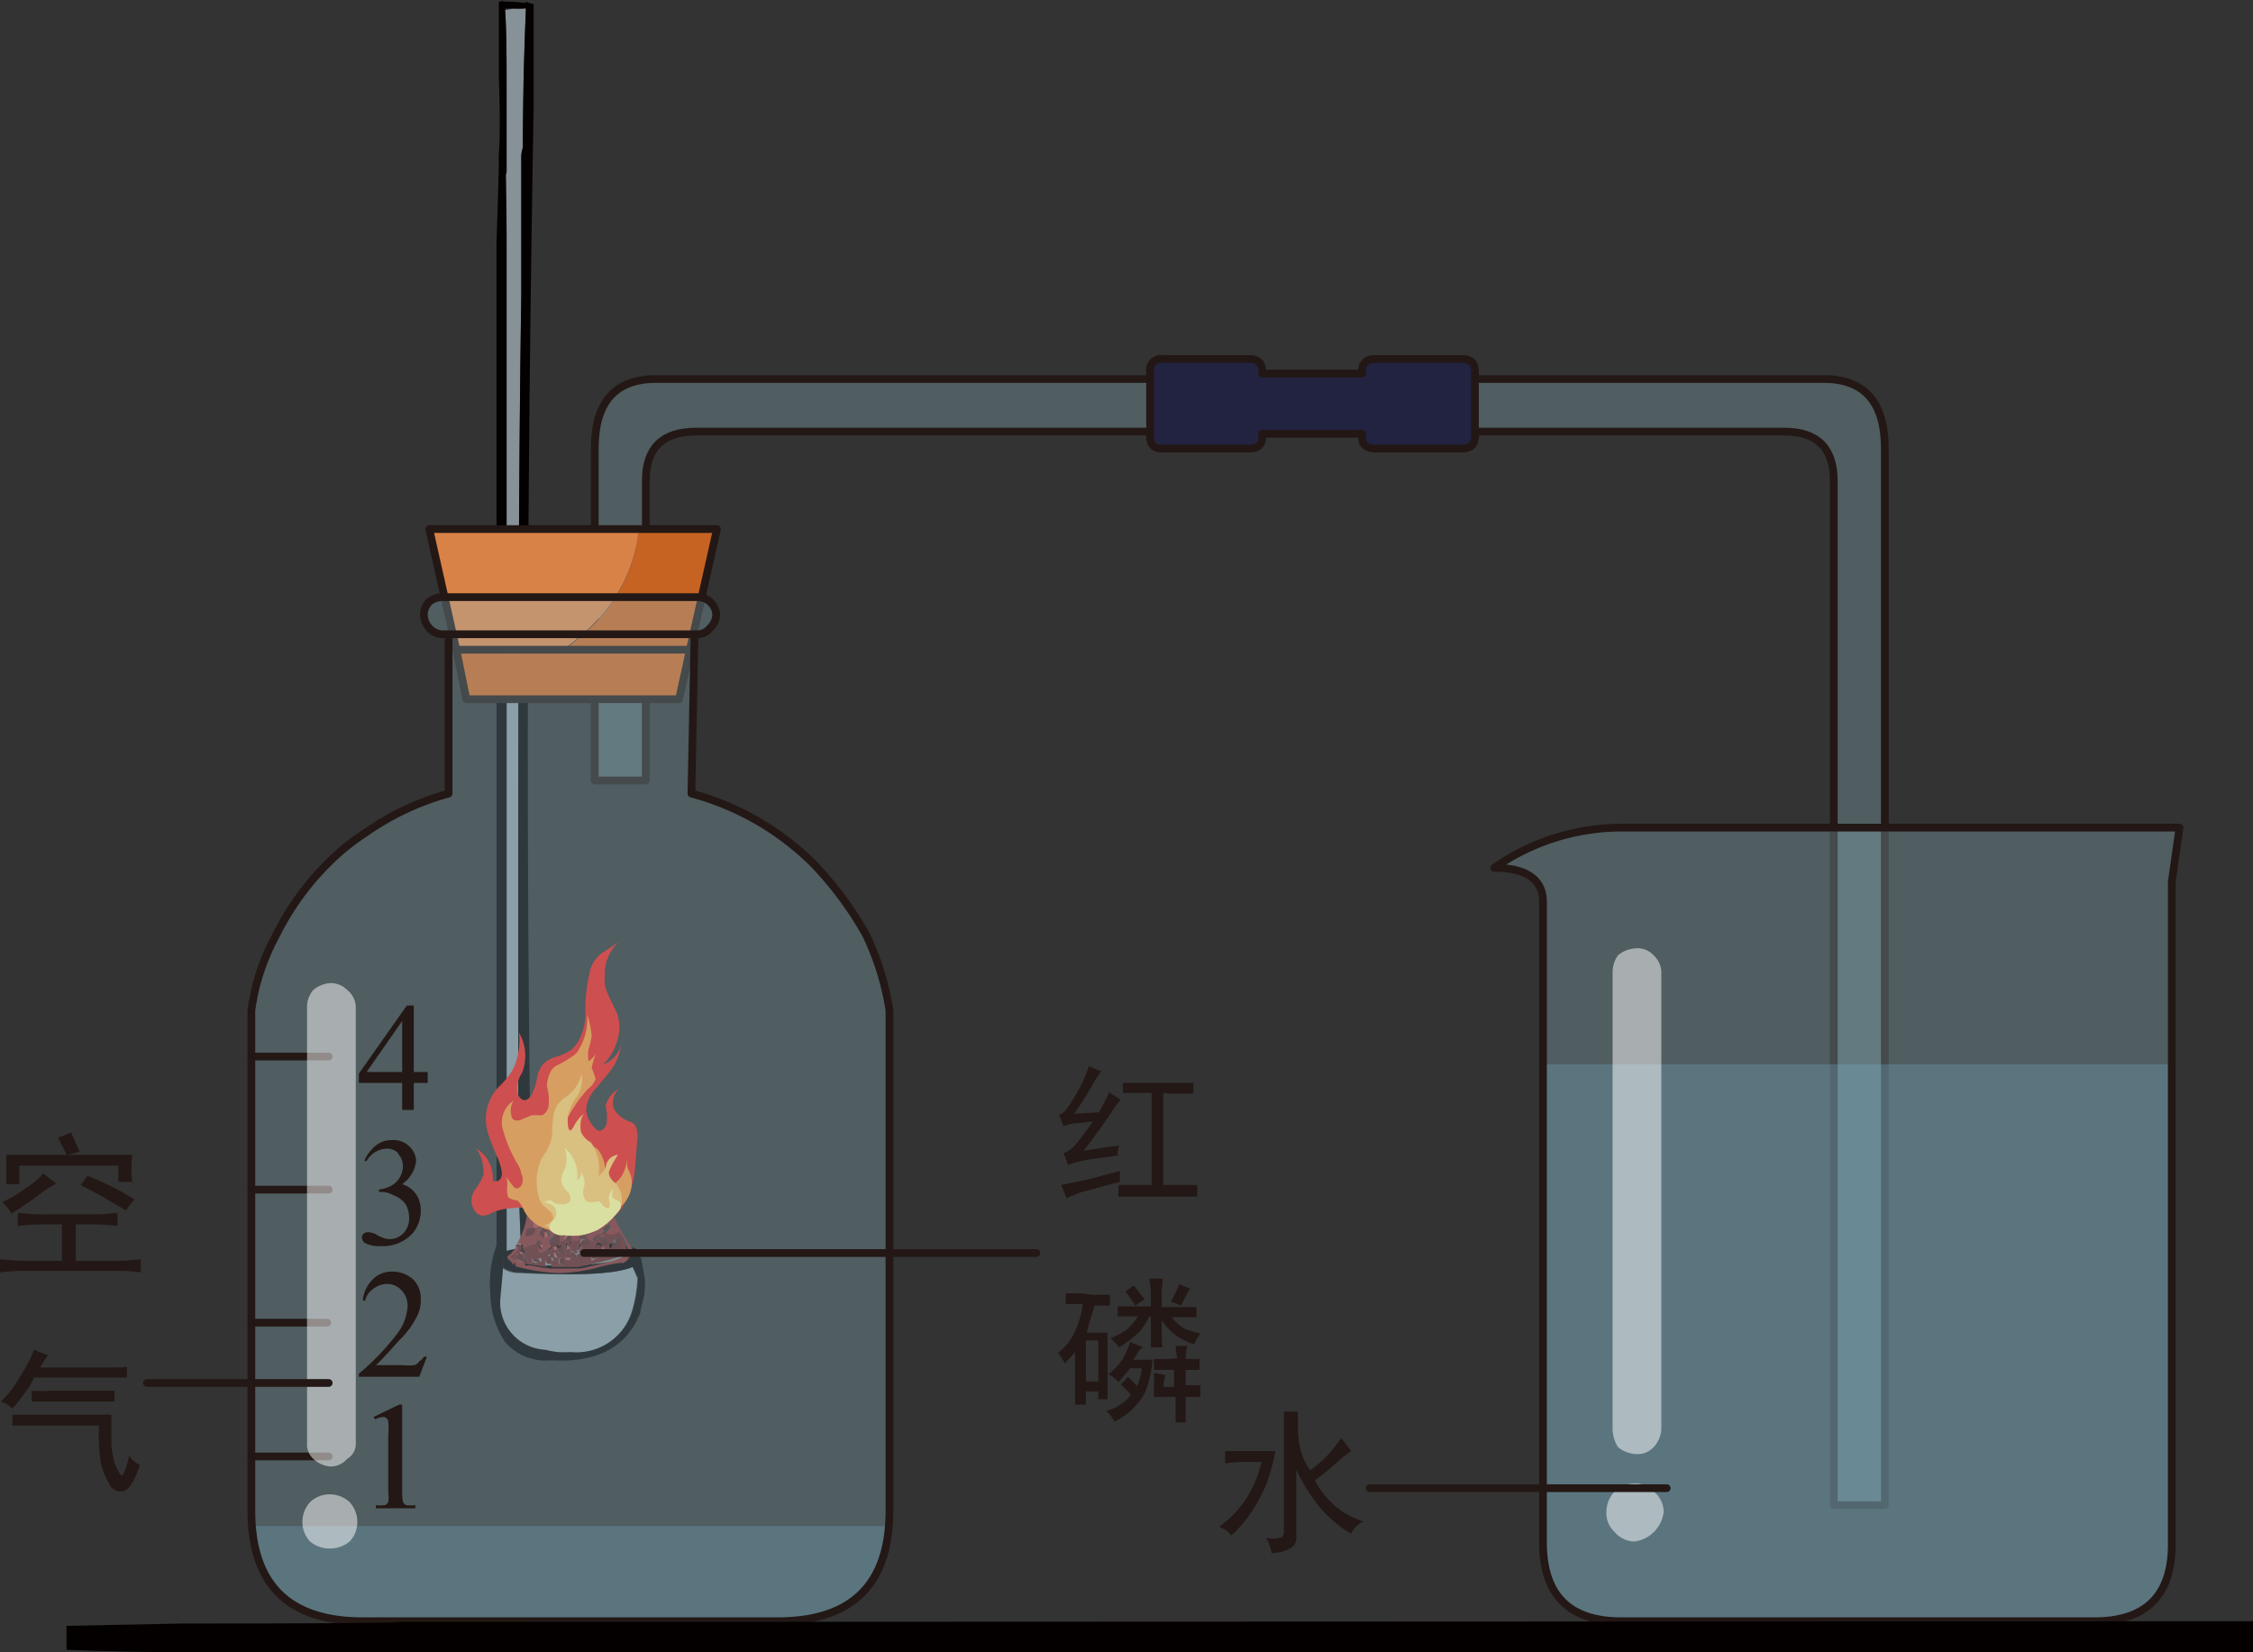 <svg xmlns="http://www.w3.org/2000/svg" viewBox="0 0 145.65 106.8"><rect x="0" y="0" width="145.65" height="106.8" fill="#333333" stroke="none"/><defs><style>.cls-1{fill:#67a3c3;}.cls-1,.cls-15{fill-opacity:0.3;}.cls-1,.cls-10,.cls-11,.cls-12,.cls-13,.cls-14,.cls-15,.cls-16,.cls-17,.cls-18,.cls-19,.cls-2,.cls-20,.cls-21,.cls-22,.cls-3,.cls-4,.cls-5,.cls-6,.cls-7,.cls-8,.cls-9{fill-rule:evenodd;}.cls-2{fill:#869298;}.cls-3{fill:#040000;}.cls-4{fill:#757c7f;}.cls-5{fill:#a64443;}.cls-6{fill:#561f1f;}.cls-7{fill:#812d2d;}.cls-8{fill:#742e2e;}.cls-9{fill:#642222;}.cls-10{fill:#7f2f30;}.cls-11{fill:#e71f19;}.cls-12{fill:#f29233;}.cls-13{fill:#f6bf60;}.cls-14{fill:#f7ec8e;}.cls-15{fill:#93becc;}.cls-16{fill:#222340;}.cls-17,.cls-18{fill:none;stroke:#231815;stroke-linecap:round;stroke-linejoin:round;stroke-width:0.5px;}.cls-18{stroke-opacity:0.99;}.cls-19{fill:#c66322;}.cls-20{fill:#d98247;}.cls-21{fill:#fff;fill-opacity:0.5;}.cls-22{fill:#231815;}</style></defs><title>资源 2</title><g id="图层_2" data-name="图层 2"><g id="Selected_Items" data-name="Selected Items"><path class="cls-1" d="M23.45,104.8q-6.68,0-7.15-6.15H57.4q-.48,6.15-7.2,6.15Z"/><path class="cls-2" d="M33.2.55A5.78,5.78,0,0,0,34,.5c-.1,2.37-.17,5.38-.2,9.05a1.8,1.8,0,0,0-.1.6v9q-.19,12.45-.2,37.05,0,6.1,0,10.75v3.95q0,7.09.2,9.8l-.95.2v-65c0-1.83,0-3.37-.05-4.6a.21.21,0,0,0,.05-.15l0-5.8c0-2,0-3.6-.1-4.7ZM40.9,81.9l.3.75a8.62,8.62,0,0,1-.35,2.1,3.79,3.79,0,0,1-4,2.7,7.62,7.62,0,0,1-.85,0,5.62,5.62,0,0,1-.8-.15,3.06,3.06,0,0,1-2.9-3.35c.1-1.1.17-2,.2-2.75h0a1.23,1.23,0,0,0,0,.35,1.64,1.64,0,0,0,0,.45,1.93,1.93,0,0,0,1.1.3C37.35,82.48,39.77,82.37,40.9,81.9Z"/><path class="cls-3" d="M33.2.55h-.55c.07,1.1.1,2.67.1,4.7l0,5.8a.21.21,0,0,1-.05.15c0,1.23.05,2.77.05,4.6V80.85l.95-.2q-.19-2.7-.2-9.8V66.9q0-4.65,0-10.75,0-24.6.2-37v-9a1.8,1.8,0,0,1,.1-.6c0-3.67.1-6.68.2-9A5.78,5.78,0,0,1,33.2.55Zm1.3-.3c0,.87,0,3.08,0,6.65q-.6,33.49-.25,64,0,5,0,9.75a.66.66,0,0,1,.4-.15h.45a14.85,14.85,0,0,1,6,.2v.15a1.93,1.93,0,0,0,.35.5l.25,1.4c0,.1,0,.42-.05,1-.07.23-.13.5-.2.8a1,1,0,0,0-.05.3c-.83,2.13-2.63,3.17-5.4,3.1a7.16,7.16,0,0,0-.8,0,3.47,3.47,0,0,1-2.55-1.2,5.78,5.78,0,0,1-.95-3.1,7.32,7.32,0,0,1,.4-3.15V15.65q.1-3,.15-5.1a4.83,4.83,0,0,1,0-.6c.07-1,.08-2.63,0-4.9V2c0-.7,0-1.22,0-1.55V.1h.15l.1-.1V.1A11.69,11.69,0,0,1,34,.2V.1A1.26,1.26,0,0,0,34.5.25ZM40.9,81.9c-1.13.47-3.55.58-7.25.35a1.93,1.93,0,0,1-1.1-.3,1.64,1.64,0,0,1,0-.45,1.23,1.23,0,0,1,0-.35h0c0,.73-.1,1.65-.2,2.75a3.06,3.06,0,0,0,2.9,3.35,5.62,5.62,0,0,0,.8.15,7.62,7.62,0,0,0,.85,0,3.79,3.79,0,0,0,4-2.7,8.62,8.62,0,0,0,.35-2.1Zm-.3-.85a8.88,8.88,0,0,0-1.4-.25,6.88,6.88,0,0,0-3-.15l-2,.25a1.57,1.57,0,0,0-.6.1v0a.82.82,0,0,1-.5.2.16.16,0,0,1,.1,0v0h-.1c0,.07.1.1.2.1v0c0,.07.12.1.25.1h.3a10.34,10.34,0,0,0,1.2.15c.83,0,1.57,0,2.2,0s1.3-.1,2-.2A2.07,2.07,0,0,0,40.6,81.05Z"/><path class="cls-4" d="M40.6,81.05a2.07,2.07,0,0,1-1.35.55c-.7.1-1.37.17-2,.2s-1.37,0-2.2,0a10.34,10.34,0,0,1-1.2-.15h-.3c-.13,0-.22,0-.25-.1v0c-.1,0-.17,0-.2-.1h.1v0a.16.16,0,0,0-.1,0,.82.82,0,0,0,.5-.2v0a1.57,1.57,0,0,1,.6-.1l2-.25a6.88,6.88,0,0,1,3,.15A8.88,8.88,0,0,1,40.6,81.05Z"/><path class="cls-5" d="M38.05,77.4c.1.1.15.17.15.2h.15l-.1.15-.1,0-.2-.25Zm.3,1v0a.49.49,0,0,1,.2.1h.05v.1l-.35,0,0-.15Q38.2,78.5,38.35,78.45Zm.75.65v-.2h.2l.05.25-.05.1ZM40,80.8h.15l0-.15h.05v.15l-.2,0Zm-.15-.65c-.07,0-.1.1-.1.2h-.05l-.1-.15s.05,0,.15,0v-.1Zm-.9-.7s0,.07.1.1v0l-.15.15h-.2v0l0-.2.25-.1Zm-.85,0-.1-.05-.05-.2H38a.21.21,0,0,0,0,.15l.15,0h.05l-.05.05Zm.35,1,.05.2.2,0H38.4l0-.2A0,0,0,0,1,38.4,80.45Zm.6,0,.1.35-.1.05-.2-.1a.48.48,0,0,1,.1-.15A.15.15,0,0,0,39,80.5Zm-.75.65v.15h.35l-.4.2-.05-.2.05-.15Zm-3.4-3h0a.49.49,0,0,0,.2-.1v.15h-.25Zm1.6-1v.1h0l-.1.35h-.35v-.5A.6.6,0,0,1,36.45,77.2Zm-.4,1h.2l0,.25,0,0h-.1ZM35.6,78v0h.25l-.15.3h-.15l0-.2A.15.15,0,0,1,35.6,78Zm1.45.1v.15h.1l-.1.25a.42.42,0,0,1-.25,0l.05-.1-.05-.2L37,78Zm.3-.7c-.17,0-.25,0-.25-.15v-.1c0-.23.13-.3.4-.2l.1.25-.25-.2s-.07.12-.2.25C37.22,77.2,37.28,77.25,37.35,77.35Zm.45.7v.15s-.07,0-.2,0l-.1,0V78h.25Zm-1.2,2-.15,0c0-.2.12-.3.35-.3l.05.1v0l-.05,0C36.67,79.9,36.6,80,36.6,80.05Zm.3-.65H37a.28.28,0,0,1,.2-.1l.15.2-.25,0-.15,0Zm.25-.75c-.07,0-.1.07-.1.1a.51.51,0,0,0,.1.3.24.24,0,0,1-.25-.2c0-.17.1-.25.2-.25ZM35.6,79l.15-.25h0l0,0,0,.3h-.2Zm.2,1v.1h0l0-.1Zm.9.45.25.3-.3.1,0-.4Zm-1,.1H36l0,.3h-.3Zm-2,.65c0-.07-.1-.1-.2-.1v-.2h.25l.1.25Zm2,0,0-.05,0,0,.1-.15.2.35-.1,0A.29.29,0,0,1,35.75,81.15Zm.75.3v-.2h.2l.15,0v.15l-.35,0Zm1.2-.3a.28.28,0,0,0-.2-.1v0h.1l.1-.1.1.15,0,.1Zm-.1-.8h-.05l0-.3.25,0,.15.15C37.7,80.08,37.6,80.15,37.6,80.35Zm-3-1h-.1l0-.3a.41.41,0,0,1,.2-.3l.2.15v.4Zm.7.25h.1l.1.25-.15.15-.15,0V79.6Zm-.2-.1h-.2v.1a.5.5,0,0,0,0,.15l0,.1-.15-.1c0-.23.07-.35.2-.35Zm-.15.9h.15l.1,0v.15l-.15.1-.15-.25Zm-.1,1.15a.16.16,0,0,1,0-.1l-.15-.15a.49.49,0,0,1,.2,0v.2Z"/><path class="cls-6" d="M38.35,77.6H38.2s-.05-.1-.15-.2l-.25-.25c.07-.13.15-.2.25-.2a.49.49,0,0,1,.2,0c.2,0,.3.08.3.25v0l-.1.35Zm.45.85c-.07.1-.13.15-.2.15h-.05a.49.49,0,0,0-.2-.1v0c-.07-.13-.05-.22,0-.25v-.1s.05-.07.15-.1h-.1l-.05,0c0-.1.08-.17.25-.2l.05,0V78l-.05,0,.15,0v.4ZM33.1,81.6a.5.5,0,0,0,0-.15l.2.15-.05.15a.5.5,0,0,0-.15,0Zm.55-.75-.1,0-.2-.1c0-.17,0-.27,0-.3h.05a.23.23,0,0,1,.2,0l.15.1v.15A.29.29,0,0,1,33.65,80.85Zm.1.7c-.27-.13-.4-.3-.4-.5a.36.36,0,0,1,.25,0c.1,0,.17,0,.2.1a.78.78,0,0,1,.05.3.28.28,0,0,0,.1-.2.19.19,0,0,1,.15.2.92.92,0,0,1-.05.25H33.8v-.15ZM40,80.8H39.8l0-.1-.25.1,0-.35h.3v0h0v-.05c0-.1,0-.17.1-.2a.15.15,0,0,1,.1-.15l.25.2-.15.2c.1.07.15.13.15.2v.05l0,.15Zm-.85-1.7.2.15-.25.3h0c-.07,0-.1-.07-.1-.1a.5.5,0,0,1,0-.15ZM38,78.9l.15-.15.05.1.15.25,0,.3-.2-.05h-.05l-.15,0a.21.21,0,0,1,0-.15.3.3,0,0,1-.05-.2Zm-1.1.5s0-.05,0-.15l0-.15h.25l.15.15-.15,0a.28.28,0,0,0-.2.1Zm1.75.35V80l0,0h-.25l-.1-.2.2-.15Zm0,1-.2,0-.05-.2a.36.36,0,0,1,.5,0v.2Zm.35-.2-.1-.25.2-.2a.56.56,0,0,1,.2.35l-.1.1Zm-.4.8h-.35v-.15l0-.1c0-.13.13-.18.4-.15l0,.2Zm-4-2.85a.45.45,0,0,1,.1.25l-.2,0h0a.21.21,0,0,0-.15,0c0-.13,0-.23.2-.3Zm.25-.25H34.7l-.05-.1v-.25h.4l.1.15a.16.16,0,0,0,0,.1.49.49,0,0,1-.2.1Zm1.65-.9h0v-.4h.15c.07,0,.15.07.25.2v.1l-.05.1Zm.2.2.2.1v.2l-.3,0-.1-.2C36.5,77.58,36.57,77.53,36.7,77.5ZM35.6,78l-.05-.15c0-.17.1-.25.3-.25l.1.2v.1l-.1.15H35.6Zm1.2.45-.15,0-.15-.35h.3l.05.2Zm.35-.2h-.1v-.15L37,78l.3-.1.1.15-.1.2Zm.2-.85c-.07-.1-.13-.15-.2-.15.13-.13.2-.22.2-.25l.25.2-.05.2-.1.05Zm-.1.25.2-.1h.25l0,0,0,.25h-.4Zm-.1,1.05s0-.05.1-.05l.2.1.1.15c0,.17-.1.25-.2.25l-.2,0a.51.51,0,0,1-.1-.3S37.08,78.68,37.15,78.65Zm-.55,1.4c0-.07.07-.15.2-.25l.05,0a.49.49,0,0,1,.1.2l-.05.15-.1.2a.93.93,0,0,1-.2-.25Zm1.3-.75v0l-.1.15-.1,0-.2,0c.07-.23.13-.35.2-.35l.1.1Zm-1.1,0-.3,0s-.07.05-.2.05a.16.16,0,0,1-.1-.05l-.15,0v-.2h.35l.2-.15.2.15Zm-1-.6.15-.1.25.15-.2.3h-.2l0-.3Zm0,0L35.6,79h-.2l0-.25a.18.18,0,0,0,.2-.2l.2.15Zm0,1.8a.24.24,0,0,1-.2-.25.18.18,0,0,1,.2-.2h0V80a.45.45,0,0,1,.2-.35l.2.15v.5l-.15.1H36v.05Zm1.85-.15c0-.2.1-.27.3-.2H38l0,.2,0,.15H37.7A.15.15,0,0,1,37.6,80.35Zm-1.55.45a.41.41,0,0,1,.2-.3,1.81,1.81,0,0,0,.35.5l-.3,0-.15,0Zm-1.4-.45,0-.1.15-.2c.13.1.2.17.2.2v.15l-.05,0h-.25Zm1.1.7,0,0,0,.05,0,.15h-.2a.85.85,0,0,1,.1.4l-.1,0q-.3,0-.3-.15v-.15c0-.1.07-.17.2-.2l.1,0-.1-.15V81h.3Zm.75.4,0,.25h-.3l-.1-.2c0-.23.13-.3.4-.2Zm1-.4a.28.28,0,0,1,.2.1v.2l-.15.15a.55.55,0,0,1-.3-.45A.36.36,0,0,1,37.5,81.05Zm-.55-.2.3.3-.1.15-.3-.15v-.3ZM35.3,79h-.15l0-.2v-.1h.2l.05.25Zm-.8.4h.1l0,.05q0,.45-.6.45l0-.1a.75.75,0,0,1,.1-.35.49.49,0,0,1,.2-.05A.23.23,0,0,1,34.5,79.35Zm.4.5,0-.1a.5.5,0,0,1,0-.15v-.1h.2a.49.49,0,0,1-.05-.2c.1,0,.15-.07.15-.2l.3.4-.2.1a.21.21,0,0,1-.15,0l.05.2-.05.2-.1,0Zm-.15,1.45.15.15a.16.16,0,0,0,0,.1l-.2,0-.25-.1v-.2Z"/><path class="cls-7" d="M38.05,77.4l-.1.15.2.25.1,0,.1-.15.1,0,.1-.35v0c0-.17-.1-.25-.3-.25a.49.49,0,0,0-.2,0c-.1,0-.18.07-.25.2Zm.3,1q-.15,0-.15.15l0,.15.35,0a0,0,0,0,0,0,0L39,78.6l-.15-.15H38.8v-.4l-.15,0,.05,0V77.8l-.05,0c-.17,0-.25.1-.25.2l.05,0h.1c-.1,0-.15.07-.15.1v.1C38.3,78.23,38.28,78.32,38.35,78.45Zm-1.45,1v.1l.15,0,.25,0-.15-.2.15,0-.15-.15H36.9l0,.15C36.85,79.35,36.87,79.4,36.9,79.4Zm1.1-.5-.1,0a.3.3,0,0,0,.05.2H37.9l.05.2-.05,0-.1,0-.1-.1c-.07,0-.13.12-.2.35l.2,0v.15l-.15-.15c0,.17-.07.37-.1.6-.07.07-.12.1-.15.1a.62.62,0,0,1-.25,0H36.9l.05-.15a.49.49,0,0,0-.1-.2v0l-.05-.1c-.23,0-.35.1-.35.3l.15,0v.1a.85.85,0,0,0-.4.1v-.5L36,79.6a.45.45,0,0,0-.2.35h-.1l0,.1a.18.18,0,0,0-.2.2.24.24,0,0,0,.2.25.29.29,0,0,1-.2.2,2.21,2.21,0,0,1-.5.3q-.3,0-.3-.15V80.5s0,0,.1,0h0l.15.25.15-.1v-.15l-.1,0H35v-.15s-.07-.1-.2-.2l-.15.2,0,.1a.21.21,0,0,1-.15.05.3.3,0,0,1-.2,0,.69.69,0,0,1-.5.2V80.5l-.15-.1a.23.23,0,0,0-.2,0v-.05a4.89,4.89,0,0,0,.6-1.7V78.6c0-.07.05-.13.15-.2a4.77,4.77,0,0,1,.9-1.1,2.16,2.16,0,0,1,2.5-.75h.75a.94.94,0,0,1,.5.45,3.46,3.46,0,0,1,.25.75,7.06,7.06,0,0,0,.65,1,3.08,3.08,0,0,0,.35.7c.17.3.42.72.75,1.25a1.07,1.07,0,0,1-.55.95,1,1,0,0,0-.3,0,11.45,11.45,0,0,0-1.6.35,11,11,0,0,1-2.35.3,12.93,12.93,0,0,1-2.75-.45l.05-.15-.2-.15a.5.5,0,0,1,0,.15,1.63,1.63,0,0,0-.35-.35.21.21,0,0,0,0-.15.84.84,0,0,0,.3-.25,4.55,4.55,0,0,0,.4-.45s0,.13,0,.3l.2.1c-.17.17-.35.33-.55.5h0c.13,0,.4.12.8.25h0v.15h.4a8.06,8.06,0,0,0,1.3.2h1.85q.1,0,1.95-.45c.77-.2,1.15-.45,1.15-.75a3.29,3.29,0,0,0-.5-1.1.59.59,0,0,1-.65.15.61.61,0,0,1-.3-.15v0h0l.25-.3.05-.1-.05-.25h-.2v.2l-.25.2a.5.5,0,0,0,0,.15l0,0-.25.1,0,.2v0l-.2,0-.2.15.1.2h.25s-.05,0-.05.1-.2.18-.4,0a.28.28,0,0,1-.15-.15,1.48,1.48,0,0,0-.25-.35H38l0-.1v-.2h.1l.05-.05.2.05,0-.3-.15-.25v-.2L38,78.5s-.1.12-.2.35A.49.49,0,0,1,38,78.9Zm-3.15-.7v0h.25V78.1a.16.16,0,0,1,0-.1l-.1-.15h-.4v.25l.05.1Zm-.25.25-.1,0c-.17.07-.23.17-.2.3a.21.21,0,0,1,.15,0h0l.2,0A.45.45,0,0,0,34.6,78.45Zm1.85-1.25a.6.6,0,0,0-.4,0v.5h.35l.1-.35h.3l.05-.1v-.1c-.1-.13-.18-.2-.25-.2h-.15ZM35.6,78a.15.15,0,0,0-.1.15l0,.2h.15l.15-.3a.54.54,0,0,1,.2.2l.1.3h.1l0,0,0-.25h-.2l.2-.35,0,0H36v0l-.1-.2c-.2,0-.3.08-.3.25Zm1.1-.45c-.13,0-.2.08-.2.15l.1.2.3,0v-.2Zm.1.9a.42.42,0,0,0,.25,0l.1-.25h.1l.1-.2-.1-.15L37,78l.1.1L37,78l-.15.1h-.3l.15.35Zm.65-1,.1-.05.05-.2-.1-.25c-.27-.1-.4,0-.4.2v.1c-.13,0-.2,0-.2.15s.08.05.25.25h.1l0,.2h.4l0-.25,0,0h-.25Zm.35.65,0,0H37.5v.2l.1,0c.13,0,.2,0,.2,0Zm-.65.6,0-.05c-.1,0-.17.08-.2.25a.24.24,0,0,0,.25.2l.2,0c.1,0,.17-.08.2-.25l-.1-.15-.2-.1C37.18,78.6,37.15,78.62,37.15,78.65Zm-1.35,0h0v0l-.2-.15a.18.18,0,0,1-.2.2l0,.25h.2v.1H36l.2-.3L36,78.6Zm1,.6v-.2L36.6,79l-.2.15h-.35v.2l.15,0a.16.16,0,0,0,.1.05c.13,0,.2,0,.2-.05ZM35.3,79l.05,0-.05-.25h-.2v.1l0,.2Zm-.8.4a.23.23,0,0,0-.2,0,.49.49,0,0,0-.2.05.75.75,0,0,0-.1.35l0,.1q.6,0,.6-.45l0-.05.25,0v-.4l-.2-.15a.41.41,0,0,0-.2.3Zm.8.25.2-.1-.3-.4c0,.13-.05.2-.15.2a.49.49,0,0,0,.05.2L35,79.4c-.13,0-.2.12-.2.35l.15.1.15.15.1,0,.05-.2-.05-.2a.21.21,0,0,0,.15,0h-.1V80l.15,0,.15-.15-.1-.25Z"/><path class="cls-8" d="M38.6,78.6c.07,0,.13,0,.2-.15h.05l.15.15-.35.15a0,0,0,0,1,0,0Zm-.4.25-.05-.1L38,78.9a.49.49,0,0,0-.2-.05c.1-.23.17-.35.2-.35l.2.15Zm-.45.85h0v-.15l.1,0,.1-.15v0l.05,0,.1.05v.2l0,.1Zm1,0h.05l.2,0,.15.1-.15.2h-.2ZM37.7,80.9l-.1.1h-.15l-.1-.2.25-.3.2.15Z"/><path class="cls-9" d="M36.9,80.2h.15a.62.62,0,0,0,.25,0s.08,0,.15-.1c0-.23.07-.43.1-.6l.15.15h0a1.48,1.48,0,0,1,.25.35.28.28,0,0,0,.15.15c.2.13.33.12.4,0s0-.1.05-.1l0,0v-.25h.15l.05.25h.2l.15-.2-.15-.1-.2,0L39,79.6a.61.61,0,0,0,.3.15A.59.59,0,0,0,40,79.6a3.29,3.29,0,0,1,.5,1.1c0,.3-.38.55-1.15.75q-1.84.45-1.95.45H35.5a8.06,8.06,0,0,1-1.3-.2h-.15a.92.92,0,0,0,.05-.25.19.19,0,0,0-.15-.2.28.28,0,0,1-.1.2.78.78,0,0,0-.05-.3L34,81.1l-.1-.25h-.2a.29.29,0,0,0,.15-.2.69.69,0,0,0,.5-.2.3.3,0,0,0,.2,0,.21.21,0,0,0,.15-.05v.1h.2c-.07,0-.1,0-.1,0v.35q0,.2.3.15a2.21,2.21,0,0,0,.5-.3.29.29,0,0,0,.2-.2v.3h.3l0-.3h-.25l.2-.1v-.05h.1l.15-.1a.85.85,0,0,1,.4-.1.93.93,0,0,0,.2.25Zm-.2.2h-.1l0,.4.3-.1Zm-3.1.65a.36.36,0,0,0-.25,0c0,.2.13.37.4.5-.4-.13-.67-.22-.8-.25h0c.2-.17.38-.33.55-.5l.1,0h0Zm5.3-.4a.48.48,0,0,0-.1.15l.2.1.1-.05L39,80.5h.2l.1-.1a.56.56,0,0,0-.2-.35l-.2.2.1.25a.15.15,0,0,1-.1.15v-.2a.36.36,0,0,0-.5,0,0,0,0,0,0,0,0l0,.2h.25Zm-.65.5h0l-.05.15.05.2.4-.2,0-.2,0-.2c-.27,0-.4,0-.4.15Zm1.55-1-.1-.1v.1c-.1,0-.15,0-.15,0l.1.15h.05v.05h0v0h-.3l0,.35.25-.1,0,.1H40l0,0,.2,0v-.15h-.05V80.6c0-.07,0-.13-.15-.2l.15-.2L39.9,80A.15.15,0,0,0,39.8,80.15Zm-2.2.2a.15.15,0,0,0,.1.15H38l0-.15,0-.2H37.9L37.75,80l-.25,0,0,.3Zm-1.55.45.1.2.15,0,.3,0a1.81,1.81,0,0,1-.35-.5A.41.41,0,0,0,36.05,80.8Zm-.3.35a.29.29,0,0,0,.2.15l.1,0-.2-.35-.1.15,0,0h-.3v.15l.1.15-.1,0c-.13,0-.2.1-.2.2v.15q0,.15.3.15l.1,0a.85.85,0,0,0-.1-.4h.2Zm.75.3v0l.35,0V81.3l-.15,0h-.2v.2l0-.15c-.27-.1-.4,0-.4.2l.1.2h.3Zm1-.45v0a.36.36,0,0,0-.25,0,.55.55,0,0,0,.3.45l.15-.15v-.2h0l0-.1-.1-.15.1-.25-.2-.15-.25.3.1.2ZM37,80.85h-.1v.3l.3.15.1-.15Zm-2.1.7H35v-.2a.49.49,0,0,0-.2,0H34.4v.2l.25.1Z"/><path class="cls-10" d="M35.85,78l.1-.15v0h.25l0,0-.2.35A.54.54,0,0,0,35.85,78Zm1.6-.5-.2.1h-.1c-.17-.2-.25-.28-.25-.25s.07-.15.2-.15.08.15.25.15l.1.05Z"/><path class="cls-11" d="M38.85,61.65,40,60.9a2.73,2.73,0,0,0-.9,2.15,2.22,2.22,0,0,0,.15,1.1c.13.3.28.62.45.95a2.67,2.67,0,0,1,.25,2A3.47,3.47,0,0,1,39,68.8a1.81,1.81,0,0,0,1.15-1.25,3.59,3.59,0,0,1-.75,1.75l-.95,1.15a2.09,2.09,0,0,0-.55,1.3,1.82,1.82,0,0,0,.5,1.1c.3.37.57.32.8-.15a2.82,2.82,0,0,0-.05-1.2A1.68,1.68,0,0,1,40,70.4a1.2,1.2,0,0,0-.3,1.3,1.85,1.85,0,0,0,1,.8c.4.1.57.52.5,1.25S41.08,75.27,41,76a6.2,6.2,0,0,1-.8,2.1,4,4,0,0,1-1.8,1.3,4.49,4.49,0,0,1-2.05.3,3,3,0,0,1-2.2-1.15,1.42,1.42,0,0,0-.35-.45,1,1,0,0,0-.6,0,3.53,3.53,0,0,0-1.4.3c-.63.37-1.07.18-1.3-.55a1.24,1.24,0,0,1,.25-1,3.93,3.93,0,0,0,.5-.9,2.65,2.65,0,0,0-.45-1.7,2.21,2.21,0,0,1,1.05,2.1c.4.07.6-.12.6-.55a3.83,3.83,0,0,0-.3-1c-.23-.53-.43-1-.6-1.55a3,3,0,0,1,.7-3,5.25,5.25,0,0,0,.9-1.1,4.34,4.34,0,0,0,.4-2.4,3,3,0,0,1,.2,2.6,1.76,1.76,0,0,0-.25,1.45c.27.43.55.43.85,0a3.82,3.82,0,0,0,.35-1,1.87,1.87,0,0,1,.4-1,2,2,0,0,1,.9-.5,3.59,3.59,0,0,0,.95-.45,2.48,2.48,0,0,0,.65-1,3.82,3.82,0,0,0,.25-1.3,10,10,0,0,1,.25-2.6A2.13,2.13,0,0,1,38.85,61.65Z"/><path class="cls-12" d="M38.55,68.05a4.69,4.69,0,0,0-.3,1,3.55,3.55,0,0,1,.25.7,1.4,1.4,0,0,1-.5.65,9.84,9.84,0,0,0-1.25,1.75c-.47.8-.38,1.37.25,1.7a5.85,5.85,0,0,0,1.2.25c.37,0,.65.37.85,1a4.4,4.4,0,0,1,.1,1c.07.4.28.52.65.35a1.73,1.73,0,0,0,.55-.75,2.48,2.48,0,0,0,.2-.82v.57a5.09,5.09,0,0,1,.25.6,2,2,0,0,1-.75,2,8.7,8.7,0,0,1-1.95,1.15,4.46,4.46,0,0,1-1.75.35,2.47,2.47,0,0,1-2.45-1.25,1.92,1.92,0,0,0-.45-.7,1.28,1.28,0,0,1-.6-.2,1.77,1.77,0,0,1-.05-.75,1.33,1.33,0,0,0-.1-.6l.45.6c.17.23.35.23.55,0a.87.87,0,0,0,0-.8,1.82,1.82,0,0,0-.3-.7,9.25,9.25,0,0,1-.85-2,1.69,1.69,0,0,1,.65-2,1.2,1.2,0,0,0-.05,1.2.57.57,0,0,0,.6,0l.6-.25a3.45,3.45,0,0,1,.6,0c.2,0,.37-.17.5-.5a3.25,3.25,0,0,0-.1-1.4c.07-.73.3-1.18.7-1.35a6.41,6.41,0,0,0,1.2-.75,3.75,3.75,0,0,0,.7-2.55,6.75,6.75,0,0,1,.3,1.4,4.15,4.15,0,0,1-.2.85,2.32,2.32,0,0,0,0,.8A1.42,1.42,0,0,0,38.55,68.05Z"/><path class="cls-13" d="M38.7,76a1.11,1.11,0,0,0,.5-.75.86.86,0,0,1,.75-.6,6.33,6.33,0,0,0-.55,1c-.1.23,0,.52.4.85a1.47,1.47,0,0,1,.1,1.9,4.08,4.08,0,0,1-1.65,1.25,2.67,2.67,0,0,1-2.55-.2l-.4-.2h-.15l.2-.1a.68.68,0,0,0,.4-.3.61.61,0,0,0-.2-.55c-.2-.17-.37-.32-.5-.45a1.48,1.48,0,0,0-.15-.25,3.74,3.74,0,0,1-.1-2.1,2.84,2.84,0,0,1,.5-1.05,2.79,2.79,0,0,0,.4-1.15A7.28,7.28,0,0,1,35.8,72a1.68,1.68,0,0,1,.65-1A2.49,2.49,0,0,0,37.6,69.4a2.23,2.23,0,0,1-.3,1.5,2.72,2.72,0,0,0-.6,1.4c0,.8.13,1,.4.5a2.37,2.37,0,0,1,.65-.8,1.2,1.2,0,0,0-.2.45,2.61,2.61,0,0,0,0,.7,1.47,1.47,0,0,0,.65.7A2.87,2.87,0,0,1,38.7,76Z"/><path class="cls-14" d="M39.8,78.5a4.38,4.38,0,0,1-1.15,1,4,4,0,0,1-2.2.35,1,1,0,0,1-.9-.35.57.57,0,0,1,.25-.65.65.65,0,0,0,.05-.8.81.81,0,0,0-.65-.3.38.38,0,0,1,.6,0,1.2,1.2,0,0,0,.55.1.6.6,0,0,0,.5-.2.56.56,0,0,0-.15-.6,1.61,1.61,0,0,1-.4-.6,1.3,1.3,0,0,1,.2-.85,2,2,0,0,0,0-1.4,2.27,2.27,0,0,1,.8,2.1.49.49,0,0,0,.25-.55,1.16,1.16,0,0,1,.2,1,.93.93,0,0,0,.15.9,1.16,1.16,0,0,0,.75,0,.46.46,0,0,1,.3.25c.37.33.52.25.45-.25a.66.66,0,0,1,.3-.8c-.2.33-.17.57.1.7C40.27,77.7,40.27,78.07,39.8,78.5Z"/><path class="cls-15" d="M95.35,27.9V24.5H117.9q3.94,0,3.95,4.5V97.3h-3.3V31.1q0-3.2-3.2-3.2Zm-21,0H45q-3.26,0-3.25,3.2V50.45h-3.3V29q0-4.5,3.95-4.5H74.35Z"/><path class="cls-16" d="M74.35,27.9V24a.71.71,0,0,1,.8-.8h5.6c.57,0,.85.27.85.8v.15h6.45V24c0-.53.3-.8.9-.8H94.5c.57,0,.85.27.85.8v4.25c0,.5-.28.75-.85.75H89q-.9,0-.9-.75v-.2H81.6v.2c0,.5-.28.75-.85.75h-5.6c-.53,0-.8-.25-.8-.75Z"/><path class="cls-17" d="M95.35,27.9h20q3.2,0,3.2,3.2V97.3h3.3V29q0-4.5-3.95-4.5H95.35m-21,3.4H45q-3.26,0-3.25,3.2V50.45h-3.3V29q0-4.5,3.95-4.5H74.35"/><path class="cls-18" d="M95.35,24.5v3.4m-21-3.4V24a.71.71,0,0,1,.8-.8h5.6c.57,0,.85.27.85.8v.15h6.45V24c0-.53.3-.8.9-.8H94.5c.57,0,.85.27.85.8v.5m-21,3.4v.35c0,.5.27.75.8.75h5.6c.57,0,.85-.25.85-.75v-.2h6.45v.2q0,.75.9.75H94.5c.57,0,.85-.25.85-.75V27.9m-21-3.4v3.4"/><path class="cls-19" d="M36.45,42h0a16.43,16.43,0,0,0,1.7-1.4A10.12,10.12,0,0,0,41.3,34.2h5.05L44.6,42l-.7,3.2H30.15L29.5,42Z"/><path class="cls-20" d="M41.3,34.2a10.12,10.12,0,0,1-3.15,6.35,16.43,16.43,0,0,1-1.7,1.4h-7L27.75,34.2Z"/><path class="cls-18" d="M41.3,34.2h5.05L44.6,42l-.7,3.2H30.15L29.5,42,27.75,34.2ZM29.5,42H44.6"/><path class="cls-15" d="M28.7,38.6H45.05a1.2,1.2,0,0,1,1.25,1.1,1.24,1.24,0,0,1-.4.9,1,1,0,0,1-.85.4H44.9l-.2,10.3a17.62,17.62,0,0,1,7.9,4.55A22.53,22.53,0,0,1,56,60.45a17.63,17.63,0,0,1,1.5,4.85V97.65q0,7.16-7.25,7.15H23.45q-7.2,0-7.2-7.15V65.3c.07-.47.15-.92.25-1.35a14.42,14.42,0,0,1,1.35-3.5,17.55,17.55,0,0,1,3.3-4.6,14.64,14.64,0,0,1,2.45-2A17.36,17.36,0,0,1,29,51.3V41h-.3a1.18,1.18,0,0,1-.95-.4,1.36,1.36,0,0,1-.35-.9,1.24,1.24,0,0,1,.35-.8A1.41,1.41,0,0,1,28.7,38.6ZM44.9,41h0Z"/><path class="cls-17" d="M28.7,38.6H45.05a1.2,1.2,0,0,1,1.25,1.1,1.24,1.24,0,0,1-.4.9,1,1,0,0,1-.85.4H44.9l-.2,10.3a17.62,17.62,0,0,1,7.9,4.55A22.53,22.53,0,0,1,56,60.45a17.63,17.63,0,0,1,1.5,4.85V97.65q0,7.16-7.25,7.15H23.45q-7.2,0-7.2-7.15V65.3c.07-.47.15-.92.25-1.35a14.42,14.42,0,0,1,1.35-3.5,17.55,17.55,0,0,1,3.3-4.6,14.64,14.64,0,0,1,2.45-2A17.36,17.36,0,0,1,29,51.3V41h-.3a1.18,1.18,0,0,1-.95-.4,1.36,1.36,0,0,1-.35-.9,1.24,1.24,0,0,1,.35-.8A1.41,1.41,0,0,1,28.7,38.6ZM44.9,41H29"/><path class="cls-18" d="M16.25,85.5h4.9m-4.9,8.65h5m-5-17.25h5m-5-8.6h5"/><path class="cls-21" d="M22.6,97.1a1.89,1.89,0,0,1,.5,1.3,1.82,1.82,0,0,1-.5,1.25,2,2,0,0,1-1.3.45,1.92,1.92,0,0,1-1.25-.45,1.82,1.82,0,0,1-.5-1.25,1.89,1.89,0,0,1,.5-1.3,1.82,1.82,0,0,1,1.25-.5A1.89,1.89,0,0,1,22.6,97.1ZM20.25,64a1.9,1.9,0,0,1,1.1-.45h0a1.5,1.5,0,0,1,1.1.45,1.45,1.45,0,0,1,.55,1.1V93.3a1.11,1.11,0,0,1-.55,1,1.44,1.44,0,0,1-1.1.5h0a1.82,1.82,0,0,1-1.1-.5,1.25,1.25,0,0,1-.4-1V65.05A1.7,1.7,0,0,1,20.25,64Z"/><path class="cls-1" d="M104.8,104.8q-5.05,0-5-5.1V68.8h40.7V99.7q0,5.1-5,5.1Z"/><path class="cls-15" d="M104.8,104.8q-5.05,0-5-5.1V58.3c0-1.43-1-2.17-3.15-2.2a14.37,14.37,0,0,1,8.2-2.6H141l-.5,3.5V99.7q0,5.1-5,5.1Z"/><path class="cls-17" d="M104.8,104.8h30.6q5.06,0,5-5.1V57l.5-3.5H104.8a14.37,14.37,0,0,0-8.2,2.6c2.1,0,3.15.77,3.15,2.2V99.7Q99.75,104.8,104.8,104.8Z"/><path class="cls-21" d="M105.65,95.9a1.57,1.57,0,0,1,1.3.55,1.71,1.71,0,0,1,.6,1.3,2.19,2.19,0,0,1-1.9,1.9,1.76,1.76,0,0,1-1.3-.65,1.61,1.61,0,0,1-.5-1.25,1.89,1.89,0,0,1,.5-1.3A1.87,1.87,0,0,1,105.65,95.9Zm1.25-34.15a1.54,1.54,0,0,1,.5,1.1V92.4a1.84,1.84,0,0,1-.5,1.15,1.4,1.4,0,0,1-1.1.45,2,2,0,0,1-1.2-.45,2.31,2.31,0,0,1-.35-1.15V62.85a1.89,1.89,0,0,1,.35-1.1,2,2,0,0,1,1.2-.45A1.4,1.4,0,0,1,106.9,61.75Z"/><path class="cls-3" d="M145.65,104.8v2l-133.85,0q-3.75,0-7.5-.15v-1.55l7.5-.15q13.85,0,13.85-.1Z"/><path class="cls-17" d="M107.75,96.2H88.55m-67.3-6.8H9.5M37.75,81H67"/><path class="cls-22" d="M26.75,65v4.3h.9V70h-.9v1.75H26V70h-2.8v-.6l3.1-4.4ZM75.2,70.65V76.6H76c.43,0,.9,0,1.4,0v.75c-.5,0-1,0-1.4,0H73.65c-.4,0-.85,0-1.35,0v-.75c.5,0,1,0,1.35,0h.8V70.65H74c-.5,0-1,0-1.4,0V70h4.55v.7c-.47,0-.93,0-1.4,0ZM69.4,71a8.78,8.78,0,0,0,1-2.1,4,4,0,0,0,.8.35,8.6,8.6,0,0,0-.65,1,20.24,20.24,0,0,1-1.1,1.75l1.6-.1a11.61,11.61,0,0,0,.65-1.3l.75.5a6.09,6.09,0,0,0-.7.95c-.3.47-.87,1.25-1.7,2.35.73-.13,1.5-.25,2.3-.35a2.24,2.24,0,0,0-.1.65c-1.3.17-2.08.28-2.35.35a7,7,0,0,0-.85.25,5.82,5.82,0,0,0-.3-.75,2,2,0,0,0,.9-.7c.3-.37.63-.82,1-1.35l-.9.1a2.74,2.74,0,0,0-1,.2q-.15-.41-.3-.75C68.68,72.07,69,71.7,69.4,71Zm.7,5.3,2.3-.6a6.55,6.55,0,0,0,0,.7c-1.4.37-2.27.6-2.6.7l-.85.35c-.13-.33-.25-.62-.35-.85C69.08,76.5,69.57,76.4,70.1,76.3Zm5.05,6.35c0,.4-.05.72-.05.95v.9h1c.37,0,.78,0,1.25,0v.65c-.47,0-.87,0-1.2,0h-.4a2.93,2.93,0,0,0,.75.7,4.93,4.93,0,0,0,1.1.35,3.57,3.57,0,0,0-.4.7,4.46,4.46,0,0,1-1.35-.7,4.53,4.53,0,0,1-.75-.85v.6c0,.37,0,.75.05,1.15H74.4c0-.4,0-.78,0-1.15V85.1h-.1a4.46,4.46,0,0,1-.65,1,8.12,8.12,0,0,1-1.3,1,6.91,6.91,0,0,0-.55-.6,5.43,5.43,0,0,0,1.05-.55,3.73,3.73,0,0,0,.7-.85h-.2c-.23,0-.6,0-1.1,0v-.65c.43,0,1,0,1.6,0h.55v-.8a6.14,6.14,0,0,0-.1-1Zm-2.1,1.25a2,2,0,0,0-.3-.4c.17-.13.35-.27.55-.4l.35.45L74,84a5.2,5.2,0,0,0-.6.4C73.27,84.2,73.15,84,73.05,83.9Zm3.3.5a2.77,2.77,0,0,0-.65-.25l.3-.6c.1-.2.18-.38.25-.55a7,7,0,0,0,.7.3,2.21,2.21,0,0,0-.3.5Zm-5.7-.7c.3,0,.67,0,1.1,0v.7c-.37,0-.7,0-1,0q-.15.6-.3,1l-.2.75H71.6c0,.5,0,.92,0,1.25v1.5c0,.4,0,.92,0,1.55H71v-.5H70.2v.85h-.7v-3.4a3.63,3.63,0,0,1-.3.35,4.17,4.17,0,0,0-.35.4,6.86,6.86,0,0,0-.45-.7,3.47,3.47,0,0,0,1-1.2A6,6,0,0,0,70,84.3c-.3,0-.67,0-1.1,0v-.7c.4,0,.73,0,1,0Zm1,5.15a4.57,4.57,0,0,0,.9-.95,5,5,0,0,0,.5-1.15c.27.1.55.22.85.35a.9.9,0,0,0-.35.35,4.39,4.39,0,0,1-.3.45h1.25a6.26,6.26,0,0,1-.25,1.45,3.33,3.33,0,0,1-.45,1.05,7.15,7.15,0,0,1-.7.8,6,6,0,0,1-1.05.7,2.19,2.19,0,0,0-.55-.7,2.79,2.79,0,0,0,1-.45,1.72,1.72,0,0,0,.6-.6,5.56,5.56,0,0,0-.65-.65,2.6,2.6,0,0,0,.45-.5,5.66,5.66,0,0,1,.6.6,2.06,2.06,0,0,0,.2-.55,1.57,1.57,0,0,0,.1-.6h-.75q-.26.35-.75.9A2,2,0,0,0,71.7,88.85ZM71,89.3V86.65H70.2V89.3Zm5.1-1.5A7.62,7.62,0,0,1,76,87h.75a3.71,3.71,0,0,0-.1.85c.2,0,.5,0,.9,0v.7h-.9v1h.95v.75c-.4,0-.72,0-.95,0,0,.5,0,1,0,1.65H76c0-.6,0-1.15,0-1.65h-1.4a6.55,6.55,0,0,1,0-.7,6.7,6.7,0,0,0,0-.85,6.21,6.21,0,0,1,.75.15,3.3,3.3,0,0,0-.15.75h.7v-1.1h-1.3v-.7c.4,0,.68,0,.85,0Zm11.25,6a10,10,0,0,0-1,.8A15.78,15.78,0,0,1,85,95.7a5.9,5.9,0,0,0,1.15,1.5,5,5,0,0,0,2,1.15,1.54,1.54,0,0,0-.8.8,7.8,7.8,0,0,1-2.25-2A11.23,11.23,0,0,1,83.8,95v4.3a.77.77,0,0,1-.4.8,2.78,2.78,0,0,1-1.2.3,2.72,2.72,0,0,0-.35-1,1.69,1.69,0,0,0,.9,0c.17,0,.25-.2.25-.5V92.85c0-.67,0-1.2,0-1.6h.9c0,.4,0,.75,0,1a7.25,7.25,0,0,0,.1,1.15,4.42,4.42,0,0,0,.7,1.65,7.64,7.64,0,0,0,2-2.1Zm-6.9,0h2a12.76,12.76,0,0,1-.5,1.9,8.36,8.36,0,0,1-.8,1.65,7.93,7.93,0,0,1-1.55,1.9,1.63,1.63,0,0,0-.8-.55,6.77,6.77,0,0,0,1.75-1.8,7.22,7.22,0,0,0,1-2.4h-1a9.76,9.76,0,0,0-1.35.1v-.8ZM26,69.3V66l-2.3,3.3Zm-.25,5.25a1,1,0,0,0-.75-.3,1.58,1.58,0,0,0-1.3.8l-.15,0a2.54,2.54,0,0,1,.75-1,1.57,1.57,0,0,1,1.05-.35,1.46,1.46,0,0,1,1.2.5,1.3,1.3,0,0,1,.35.85,2.15,2.15,0,0,1-.9,1.5,1.66,1.66,0,0,1,.9.65,1.85,1.85,0,0,1,.3,1.05,2.23,2.23,0,0,1-.55,1.5,2.59,2.59,0,0,1-2.05.8,1.91,1.91,0,0,1-.9-.15A.42.42,0,0,1,23.4,80a.33.33,0,0,1,.1-.25.51.51,0,0,1,.3-.1.92.92,0,0,1,.25.05.87.87,0,0,1,.35.15,3.35,3.35,0,0,0,.45.2,1.22,1.22,0,0,0,1.25-.35,1.36,1.36,0,0,0,.35-.9A1.86,1.86,0,0,0,26.3,78a1.06,1.06,0,0,0-.3-.4,1.66,1.66,0,0,0-.6-.35,1.5,1.5,0,0,0-.75-.2H24.5V76.9a2.47,2.47,0,0,0,.8-.25,1.5,1.5,0,0,0,.75-1.25A1.17,1.17,0,0,0,25.7,74.55Zm-2.3,9.5a2.27,2.27,0,0,1,.65-1.35,1.7,1.7,0,0,1,1.25-.5,2,2,0,0,1,1.35.5A1.71,1.71,0,0,1,27.2,84,2.18,2.18,0,0,1,27,85a5.53,5.53,0,0,1-1.2,1.65c-.8.9-1.3,1.43-1.5,1.6H26a4.53,4.53,0,0,0,.75,0A.49.49,0,0,0,27.1,88a.72.72,0,0,0,.3-.3h.2L27.1,89H23.2v-.2a16,16,0,0,0,2.45-2.55,3.24,3.24,0,0,0,.7-1.8,1.42,1.42,0,0,0-.4-1.05,1.24,1.24,0,0,0-.9-.4,1.48,1.48,0,0,0-.9.3,1.28,1.28,0,0,0-.55.8ZM26,90.8v5.6a3.08,3.08,0,0,0,.05.7.54.54,0,0,0,.2.2,2.45,2.45,0,0,0,.6,0v.2H24.3v-.2a2.45,2.45,0,0,0,.6,0,.54.54,0,0,0,.2-.2,2.71,2.71,0,0,0,0-.7V92.8a5.12,5.12,0,0,0,0-.9.34.34,0,0,0-.15-.25.3.3,0,0,0-.2-.05,1.19,1.19,0,0,0-.5.15l-.1-.15,1.65-.8ZM8.15,78.25,6.7,77.4c-.47-.27-1-.53-1.5-.8a3.55,3.55,0,0,0,.45-.6c.33.13.75.32,1.25.55s1.1.55,1.8,1A3.64,3.64,0,0,0,8.15,78.25Zm-.5-1.85V75.35H1.25v1.2H.4a8.12,8.12,0,0,0,0-.9,10,10,0,0,0,0-1H4.3c-.17-.37-.35-.73-.55-1.1.27-.1.55-.22.85-.35.2.47.38.88.55,1.25l-.75.2H8.55a7.63,7.63,0,0,0-.05.95,4.88,4.88,0,0,0,.05.8Zm-6.05.45a5.09,5.09,0,0,0,1.2-1,9.08,9.08,0,0,0,.85.65,8.09,8.09,0,0,0-1.15.75c-.53.4-1.12.8-1.75,1.2a4.29,4.29,0,0,0-.6-.75A7.15,7.15,0,0,0,1.6,76.85ZM5.75,78.5a14.42,14.42,0,0,0,1.85-.1v.85a13.8,13.8,0,0,0-1.85-.1H4.9V81.5H7.25a13.12,13.12,0,0,0,1.85-.1v.85a11.6,11.6,0,0,0-1.75-.1H2.2a16,16,0,0,0-2.2.1V81.4a17.87,17.87,0,0,0,2.25.1H4V79.15h-1a14.42,14.42,0,0,0-1.85.1V78.4a14.73,14.73,0,0,0,2,.1ZM.05,90.6A5.92,5.92,0,0,0,1.2,89.15a10.16,10.16,0,0,0,1-1.9c.3.13.6.25.9.35a8,8,0,0,0-.5.8h4.3c.47,0,.9,0,1.3-.05v.7c-.4,0-.83,0-1.3,0H2.2a4.27,4.27,0,0,1-.6,1,9.58,9.58,0,0,1-.8,1A1.88,1.88,0,0,0,.05,90.6Zm2-.7a8.69,8.69,0,0,0,1.25,0H7.4v.7c-.4,0-.82,0-1.25,0H3.3c-.43,0-.85,0-1.25,0Zm7,4.8c-.37,1.07-.73,1.63-1.1,1.7a.82.82,0,0,1-.9-.5,4.16,4.16,0,0,1-.55-1.45,11.52,11.52,0,0,1-.1-2.3H2.1c-.4,0-.83,0-1.3,0v-.7H7.2c0,.83,0,1.47,0,1.9a6.26,6.26,0,0,0,.2,1.2,4.55,4.55,0,0,0,.4.8c.13.17.32-.25.55-1.25A1.55,1.55,0,0,0,9.05,94.7Z"/></g></g></svg>